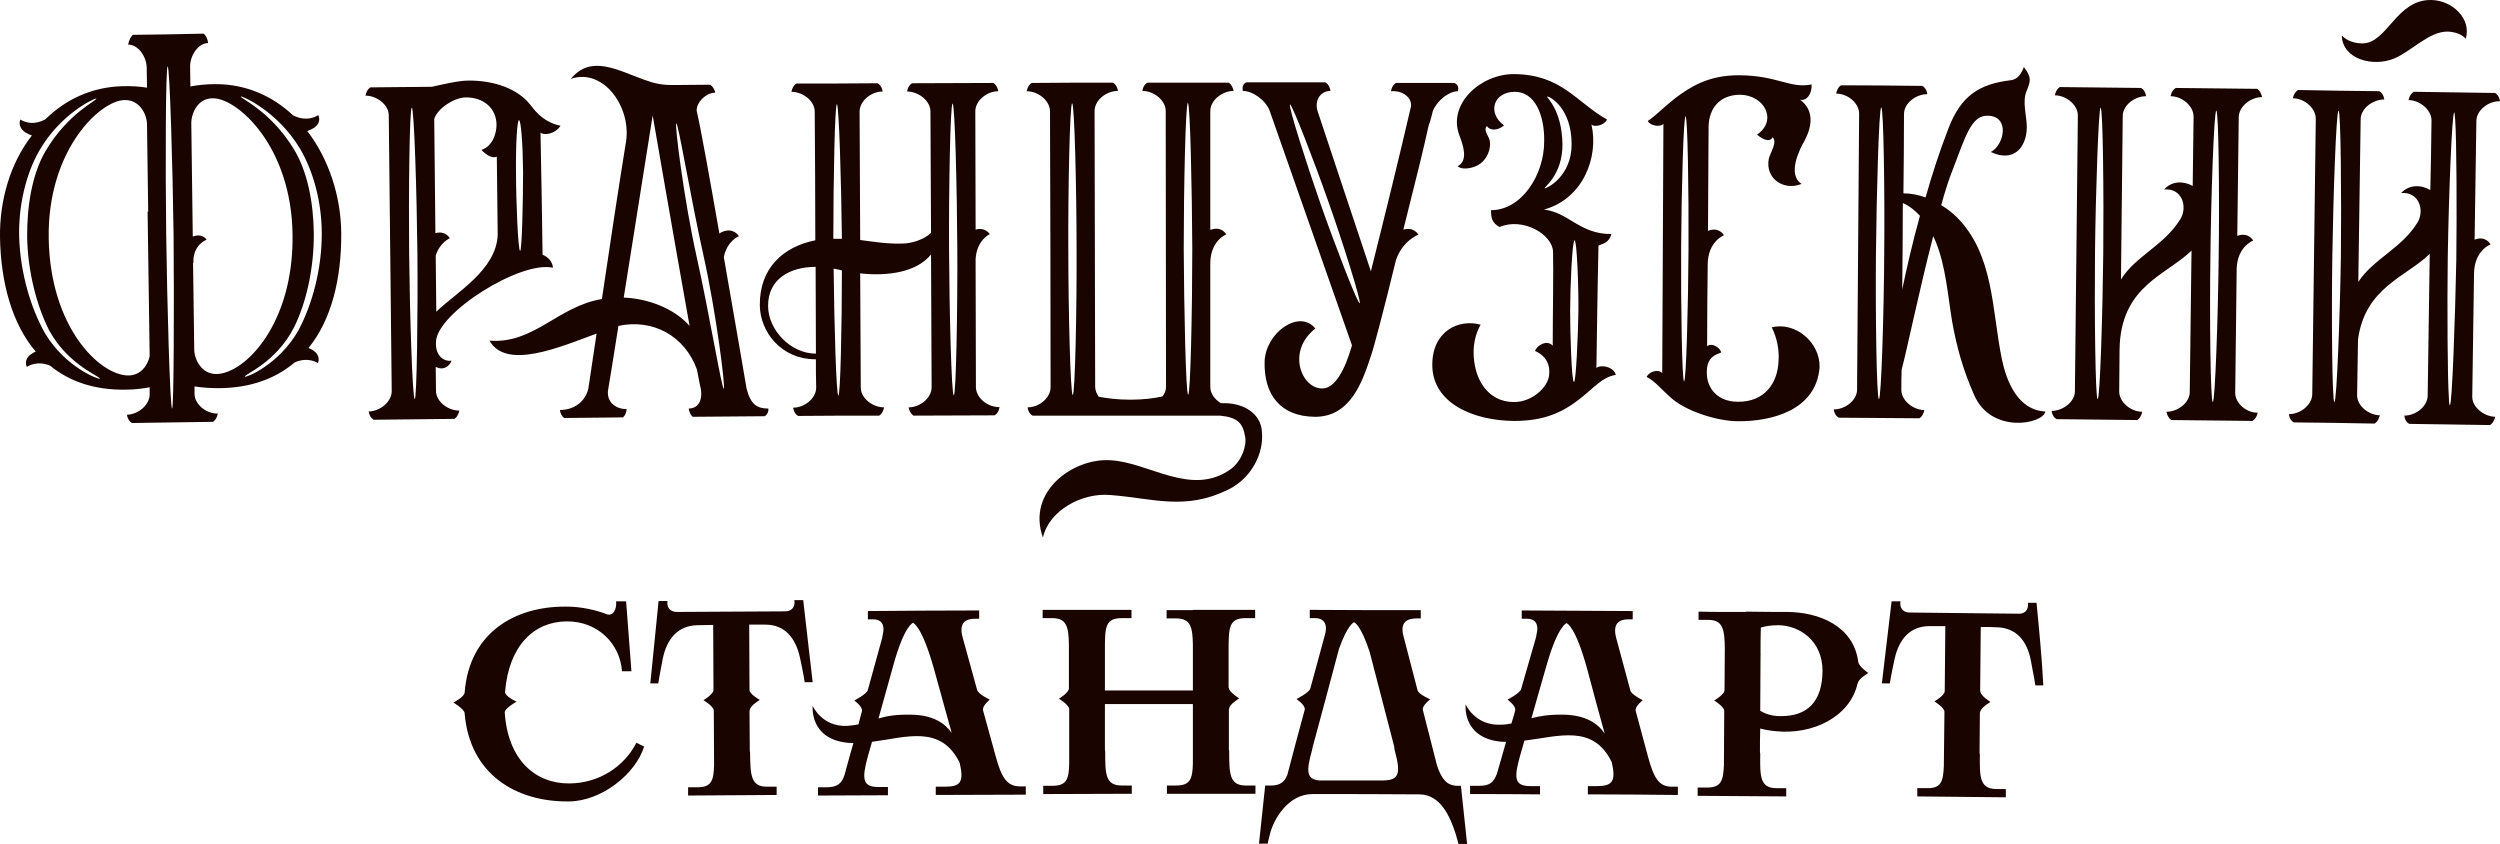 <svg version="1.1" id="Слой_1" xmlns="http://www.w3.org/2000/svg" x="0" y="0" viewBox="0 0 846.9 285.9" xml:space="preserve"><style>.st0{fill:#190400}</style><path class="st0" d="M829.2 10.7c-6.3-.1-12.2 6.6-18.1 9.1-7.2 3-17.6.3-17.8-7.8 1.6 1.8 4.4 2.7 6.9 2.7 8.5.1 11.5-14.9 23.4-14.7 7.2.1 13.7 6.4 11.7 13.1-1.4-1.5-3.6-2.3-6.1-2.4M101.1 111.9C94.4 123.7 83.2 128 83 127.6c-.6-.7 10.4-4.5 16.6-16.7 4.1-8.2 6.8-20 6.7-31.8-.1-10.6-2.2-21.3-6.9-28.8-7.9-12.9-18.3-17.1-17.8-17.6.2-.3 12.2 4.7 20 17.6 4.6 7.8 7.4 18.2 7.4 28.9 0 11.8-3.1 23.7-7.9 32.7m-27.6 14.8c-5.2.2-7.7-5-7.7-8.3-.1-9.7-.3-19.5-.4-29.2.1-.1.1-.2.1-.4-.1-6 4.5-7.6 4.5-7.6s-1.4-2.3-4.6-1.1h-.1l-.5-38.4c0-3.3 2.2-8.6 7.5-8.4 8.2.1 26.5 16.3 26.8 46.3.4 30.2-16.1 46.8-25.6 47.1m-15.2 11.7c-.7 0-1.7-36-2-58.9-.3-23-.2-57 .5-57s1.7 34 2 57c.2 22.9.1 58.9-.5 58.9m-8.1-66.7H50c.2 16.3.5 32.7.7 49-.7 3.1-3 6.5-7.3 6.5-9.6-.1-26.4-16.2-26.9-46.4-.5-30 17.4-46.7 25.6-46.9 5.3-.2 7.7 5 7.7 8.3.1 9.8.3 19.6.4 29.5m-16.4 56.6c-.2.3-11.4-3.6-18.5-15.3-5-8.8-8.4-20.7-8.8-32.5-.3-10.7 2.2-21.2 6.6-29.1 7.4-13.1 19.3-18.3 19.5-18 .6.5-9.7 4.9-17.3 18-4.4 7.6-6.2 18.4-6.1 28.9.2 11.8 3.3 23.5 7.5 31.7 6.6 12 17.7 15.6 17.1 16.3m72.3-9.6c-.5-.3-1-.6-1.6-.8 7.8-9.6 11.2-23.5 11.1-38.9-.1-12.5-4.2-25.1-11.5-34.6.8-.3 1.6-.7 2.3-1.1 2.8-2 1.4-4.3 1.4-4.3s-3.5 2.6-8.5.1C92.4 32.6 83.5 28.5 73 28.5c-3.2 0-6 .3-8.5.8 0-2.3-.1-4.6-.1-6.8 0-3.8 2.8-7.9 6.1-7.9-.2-2.2-1.5-3.2-1.5-3.2-8 .2-16 .3-24 .4 0 0-1.1.9-1.6 3.3 3.4 0 6.2 4 6.3 7.8 0 2.2.1 4.5.1 6.8-2.5-.4-5.2-.6-8.4-.5-10.5.3-19.3 4.6-26 11.2-4.9 2.7-8.5.1-8.5.1s-1.2 2.3 1.6 4.3c.6.4 1.5.8 2.3 1.1-7.3 9.3-11 22-10.8 34.6.3 15.4 4.1 29.2 12.1 38.6-.6.3-1.1.5-1.6.9-2.7 2-1.4 4.3-1.4 4.3s3.3-2.4 7.9-.4c6.5 5.3 15 8.3 25.7 8.1 3 0 5.7-.4 8-.8v2.4c0 3.6-3.9 6.8-7.7 6.9.3 2.2 1.8 2.8 1.7 2.8 9.1-.1 18.2-.3 27.4-.4 0 0 1.2-.5 1.7-2.8-3.9.1-7.9-3.1-7.9-6.7v-2.5c2.4.4 5.2.6 8.4.6 10.7-.1 19.1-3.3 25.5-8.7 4.6-2.1 7.9.2 7.9.2s1.2-2.4-1.6-4.3m464.4 10.5c-.7 0-1.1-25.1-1-44.9.1-19.8.8-44.9 1.5-44.9s1.1 25.1 1 44.9c-.1 19.8-.8 44.9-1.5 44.9m29.7-18.3c1.7 3.4 2.6 7.5 2.3 11.4-.3 7.5-4.7 13.9-13.8 13.8-6.5 0-10.6-4.2-10.5-10.1 0-5.2 3.2-5.9 4.9-6.6-.5-1.8-3.3-3.4-4.8-2.1 0-9.1.1-18.2.2-27.4v-.2c0-7.9 5.5-10 5.5-10s-1.6-3-5.4-1.5c.1-11.7.1-23.3.2-35 0-6.6 3.9-11.1 10.7-11.1 8.2.1 12.8 8.7 5.7 13.5 1.9 1.6 4.3 2.8 5.3.9 1.7 1.6-.8 5.2-1.3 7.3-1.3 6.6 5 11 11.1 8.5-5-3.2-.6-11.9 1.1-14.8 2.5-4.8 3.2-10.2-1.6-13.7 2.2.5 4.1-2 3.9-5.2-7.3 1.5-11.4-3-24.4-3.1-10.6-.1-16.7 4-21.6 7.6-4.1 3.2-6.8 6.1-9.5 7.9 1 1.8 4.6 2.1 5.3.9-.1 28.2-.3 56.3-.4 84.5-1.2-1.4-4.3-.7-5.3 1.3 2.9 1.4 5 4.3 8.9 7.6 5 4.1 15.1 7.4 22.1 7.4 10.9.1 26.5-3.5 27.6-18.3.2-8.6-8.4-15.5-16.2-13.5m44.2-12.8c.1-9.8.2-19.6.2-29.3 2.2.9 4.1 2.5 5.8 4.3-2.6 9.4-4.6 18.2-6 25m-7.9 37.1c-.8 0-1.2-29.7-1-49.4.2-19.7 1-49.4 1.8-49.4s1.2 29.7 1 49.4c-.1 19.8-1 49.5-1.8 49.4m41.7-13.3c-1.8-8.6-2.4-17.5-4.3-26.1-1.8-8.2-4.8-16-11-22.2-1.5-1.5-3.3-2.9-5.3-4.1 1.3-4.7 2.6-8.8 3.9-12 4.4-11.6 6.4-18.4 11.8-18.3 7.7.1 5.7 9.9 1.1 12.3 7.9 3.7 12.1-1.7 12.2-8.3 0-3.9-1.6-8.7-.1-12.3 1.5-3.6 1.7-4.8-.9-8.2-.7 2-2 4.3-4.6 4.5-10.6 1.3-16.7 5.3-20.9 16.2-3 7.7-5.6 15.7-7.8 23.5-2.4-.9-5-1.4-7.5-1.4.1-9 .2-17.9.2-26.9 0-3.6 4-6.7 7.9-6.7-.3-2.2-1.7-2.8-1.7-2.8-9.2-.1-18.3-.2-27.5-.2 0 0-1.2.5-1.7 2.8 3.9 0 7.8 3.2 7.8 6.8-.2 31.2-.5 62.3-.7 93.5 0 3.6-4 6.7-7.9 6.7.3 2.2 1.7 2.8 1.7 2.8 9.1.1 18.2.1 27.3.2 0 0 1.2-.5 1.7-2.8-3.9 0-7.8-3.3-7.8-6.8 0-2.3 0-4.6.1-6.9 1.7-6.2 6-27.1 10.7-45.2.3.7.6 1.3.9 2 3.4 8.5 4 17.9 5.5 26.9 1.5 8.4 3.6 16.2 7.5 25 5.8 13.2 23.3 9.8 24.1 5.5-9.4-.4-13.2-10.4-14.7-17.5M176.2 85c-.7 0-1.4-17-1.4-26.7-.1-9.7.4-17.6 1-17.6.7 0 1.3 7.9 1.4 17.6 0 9.7-.4 26.7-1 26.7m-7.9-31.9l.3 26.5c-.5 11.9-14 19.4-20.8 26l-.2-19c1.4-4.5 4.8-5.9 4.8-5.9s-1.5-2.7-4.9-1.7c-.1-12.9-.3-25.7-.4-38.6.7-3.2 6.4-7.3 10.6-7.4 6.2-.1 10.5 3.8 10.5 9.3 0 2.9-1.3 7.2-5.1 8.5 1.4 1.5 3.5 3 5.2 2.3m-27.8 82.1c-.8 0-1.7-29.6-1.9-49.3-.2-19.7.1-49.4.9-49.4s1.7 29.6 1.9 49.3c.2 19.7-.2 49.4-.9 49.4m49.4-92.6c-2.8-.6-6.4-1.9-10.1-6.9-4.3-5.7-12.6-8.5-21.2-8.4-3.3 0-9.1 1.4-12.3 2.1-6.9.1-13.9.1-20.8.2 0 0-1.2.5-1.7 2.8 3.9 0 7.9 3.1 7.9 6.7.3 31.1.7 62.3 1 93.4 0 3.6-3.9 6.8-7.8 6.9.3 2.2 1.8 2.8 1.7 2.8l27.3-.3s1.2-.5 1.7-2.8c-3.9 0-7.9-3.1-7.9-6.7 0-2.7-.1-5.4-.1-8.1.7.3 1.3.5 2 .5 1.4 0 2.7-1 3.4-2.6-3.1.4-5.6-2.2-5.3-6.4.2-9.7 28.6-27.6 39.6-25.1 0-1.8-1.6-3.7-3.5-4.4-.2-13.8-.4-27.6-.7-41.4 1 1 4.8.7 6.8-2.3m343.3 86.8c-.8 0-1.3-16.3-1.3-24.1 0-7.9.7-23.9 1.5-23.9s1.4 16.1 1.3 24c-.1 7.7-.8 24-1.5 24m-9-96.7c.8 0 8.2 3.8 8.2 16.2 0 10.8-8.3 14.9-9.1 14.9-.8 0 6.1-4.3 6-15-.2-12.1-5.9-16.1-5.1-16.1m16.6 92s.4-29.4.7-41.5c1.4-.7 3.4-.7 4.4-3.9-10.9 0-14.5-7.4-22.9-8.3 13.3-3.6 18.7-17.9 16.1-28.9.7 1.1 4.3.5 5.3-1.6-10.6-6-15.4-15.3-31.6-15.4-11.3 0-22.5 10.2-18.4 20.8 1.2 3.2 3.1 8.5-.6 10.4 1.7 1.6 6 .5 7.7-.9 2.2-1.6 3.6-4.8 3.2-7.5-.2-1.8-2.4-3.7-1-5.2 1.2 1.8 3.9 1.4 5.8-.2-5.8-4.3-3.6-11.4 3.7-11.4 6.8 0 10.1 8 9.9 16.9 0 11.2-7.6 23.2-18 23.2 0 2.3.2 4.3 2.9 5.7 8-3.4 17.9 2.6 18.1 8.3s-.1 21.9-.1 31.9c-1.9-2.1-5.3-.2-6 1.8 1.7.7 5.3 2.8 4.8 8-.3 4.3-5.8 9.3-11.9 9.3-9.2 0-13.7-8.2-13.7-16.9 0-5.7 2.4-9.3 2.4-9.3-7.5-2.1-16.4 2.2-16.4 13.6 0 13 13.9 18.9 27.7 19 10.1 0 16.3-2.8 22.3-7.5 5-3.9 7.6-7.4 12.2-8.1-.8-2.9-5.4-3.6-6.6-2.3m-138.3 9c-.8 0-1.4-29.6-1.5-49.4 0-19.7.6-49.4 1.4-49.4.8 0 1.4 29.7 1.5 49.4 0 19.8-.6 49.4-1.4 49.4m-39.1.1c-.8 0-1.5-29.6-1.5-49.4-.1-19.7.5-49.4 1.3-49.4s1.5 29.6 1.5 49.4c.1 19.7-.5 49.4-1.3 49.4m64.1 12.8c-.1-6.3-6.1-10.4-13.9-10-2.1-1.3-3.6-3.3-3.6-5.5V88.9c.2-7.5 5.4-9.5 5.4-9.5s-1.6-3-5.4-1.5V37.6c0-3.6 4-6.8 7.9-6.8-.5-2.3-1.7-2.8-1.7-2.8h-27.5s-1.4.6-1.7 2.8c3.9 0 7.9 3.2 7.9 6.8 0 31.1.1 62.3.1 93.4 0 1.2-.4 2.3-1.2 3.3-2.7.6-6.4 1.1-10.9 1.1-4.4 0-8-.5-10.7-1-.7-1-1.2-2.2-1.2-3.4-.1-31.1-.1-62.3-.2-93.4 0-3.6 3.9-6.8 7.9-6.8-.3-2.2-1.7-2.8-1.7-2.8-9.1 0-18.3 0-27.5.1 0 0-1.2.5-1.7 2.8 3.9 0 7.9 3.2 7.9 6.8.1 31.2.2 62.3.2 93.5 0 3.6-3.9 6.8-7.8 6.8.3 2.2 1.7 2.8 1.7 2.8h63.5c6.1.6 7.7 2.6 8.5 7.1.6 3.2-1.2 8.2-4.7 10.9-13.4 9.8-27.9-2.3-41.1-2.9-12.4-.7-28.3 10.5-22.7 26.2 2.1-9.3 13.4-15.3 22.9-14.4 14.5 1.1 25.3 5.4 40-1.9 8-4 11.9-12.4 11.3-19.2m33.1-43.9c-.7.2-8.4-19.8-13.1-33.2-4.7-13.4-11.2-33.8-10.5-34.1.7-.2 8.4 19.8 13.1 33.2 4.8 13.5 11.2 33.9 10.5 34.1m31.9-74.6h-19.6s-1.3.6-1.7 2.8c4.1-.3 7.1 2.2 6.8 5.1-3.8 16.5-9.2 38.4-13.6 55.9-6-18.1-12.1-36.2-18.1-54.4-1-3.5 1-6.7 4.4-6.7-.3-2.2-1.7-2.9-1.7-2.9h-26.7s-1.7.3-1.3 2.9c3.4 0 7.8 3.2 9.1 6.7L458 117c-2.4 8.3-5.7 14.6-10.1 14.6-7.1 0-12.1-12.7-2.3-20.3-5.4-6.7-16.8 1.3-17.2 11.1-.3 11.4 5.4 18.7 17.1 18.8 12.1 0 16.1-12.1 18.9-20.6 1-2.7 4.6-16.5 8.5-32.5 2.3-6.7 7.6-8.6 7.6-8.6s-1.5-2.8-5.1-1.7c1.9-7.6 3.8-15.3 5.5-22.1 1-4.1 2-8.3 3.1-13.3.7-1.6 1-3.5 1.4-4.8 1.4-3.5 5.4-6.7 8.5-6.7.6-2.5-1.4-2.8-1.4-2.8M323.1 133.9c-.8 0-1.5-29.6-1.6-49.4-.1-19.7.4-49.4 1.2-49.4.8 0 1.5 29.6 1.6 49.4.1 19.7-.4 49.4-1.2 49.4m-39.1.1c-.7 0-1.4-23.9-1.6-43l1.5.3c.4.1.9.2 1.3.3 0 19.1-.5 42.4-1.2 42.4m-7.6-14.2c-8.7 0-16.2-8.2-16.2-16.1-.1-9.3 7.6-13.3 16.1-13.3l.1 29.4zm7.1-84.5c.7 0 1.5 26.1 1.7 45.6h-2.9c0-19.5.5-45.6 1.2-45.6m47.1 95.9c0-13.8-.1-27.5-.1-41.3v-2.2c.4-6.4 4.8-8.4 4.8-8.4s-1.6-2.5-4.8-1.5c0-13.4-.1-26.7-.1-40.1 0-3.6 3.9-6.8 7.8-6.8-.5-2.3-1.7-2.8-1.7-2.8-9.2 0-18.3.1-27.5.1 0 0-1.4.6-1.7 2.8 3.9 0 7.9 3.2 7.9 6.7.1 13.7.1 27.5.2 41.2-2.5 2.4-6.9 3.6-9.6 3.6-5 .2-9.7-.6-14.4-1.2-.1-14.5-.1-29-.2-43.5 0-3.6 3.9-6.8 7.8-6.8-.3-2.2-1.7-2.8-1.7-2.8-9.2.1-18.3.1-27.5.1 0 0-1.2.5-1.7 2.8 3.9 0 7.9 3.1 7.9 6.7.1 14.5.2 29 .2 43.6-10.9 2.2-18.9 9.4-18.8 22 .1 9.2 7.4 18.2 18.5 18.3h.5c0 3.2 0 6.4.1 9.6 0 3.6-3.9 6.8-7.8 6.8.3 2.2 1.7 2.8 1.7 2.8 9.1-.1 18.2-.1 27.4-.1 0 0 1.2-.5 1.7-2.8-3.9 0-7.9-3.1-7.9-6.7l-.2-38.7c8.9 1 19-.2 24-6.4.1 15 .1 30 .2 45 0 3.6-3.9 6.8-7.8 6.8.5 2.3 1.7 2.8 1.7 2.8 9.1 0 18.2-.1 27.4-.1 0 0 1.4-.6 1.7-2.8-4 .1-7.9-3.1-8-6.7"/><path class="st0" d="M245.2 131.7c-.7.1-4.8-24.9-9.2-44.7-4.4-19.8-7.5-45.1-6.9-45.2.7-.1 4.8 24.9 9.2 44.7 4.4 19.8 7.5 45 6.9 45.2m-33.9-30.9c4.3-26.9 9.8-61.7 9.8-61.7s7.6 44 12.5 71.3c-5-5.7-13.6-9.2-22.3-9.6m49 37.6c-3.8 0-6-1.3-7.4-6.8 0 0-3.7-21.8-7.7-44.5 1.1-5.5 5.1-7.1 5.1-7.1s-1.7-3-5.5-1.5c-.4.2-.7.3-1.1.6-3.3-18.9-6.5-36.6-7.6-41.1-.7-2.6 2.7-6.6 6.2-6.6-.4-1.9-1.7-2.7-1.7-2.7-3.8 0-7.7.1-11.5.1h-1.6c-3.4 0-6.1-.6-9.3-1.8-9-3.2-18-8.6-24.8-.3 10.9-3.7 20.4 9.3 18.7 21.1-2.1 12.9-5.5 35.1-8.2 53.5-15 2.5-23 15.3-38.1 14.1 5.7 10 23.6 2.3 36.3-2.4-1.6 10.5-2.7 18.1-2.8 18.7-1.3 5.2-5.8 7.2-9.6 7.2 0 .9.6 2.1 1.4 2.7 6.6-.1 13.3-.1 19.9-.2 0 0 1-.5 1.3-2.8-3.8 0-7.2-2.5-6.2-7.1.2-1.1 1.6-9.6 3.4-21.1 11.7-2.5 22.5 3.4 26.6 14.8.7 3.6 1.1 5.9 1.3 6.4.7 4.2-1 6.8-4.1 6.8.4 2.3 1.4 2.8 1.4 2.8 8.1-.1 16.3-.1 24.4-.2 1-.8 1.3-1.6 1.2-2.6m489.3-2.2c-.8 0-1.1-29.7-.8-49.4.2-19.7 1.2-49.3 2-49.3s1.1 29.7.8 49.4c-.2 19.7-1.2 49.3-2 49.3m-39-1c-.8 0-1.1-29.7-.9-49.4.2-19.7 1.2-49.4 1.9-49.3.8 0 1.1 29.7.9 49.4-.2 19.7-1.1 49.4-1.9 49.3m46.6-2.1c.2-14.1.3-28.1.5-42.2.3-7.5 5.6-9.4 5.6-9.4s-1.6-3-5.4-1.6c.2-13.4.3-26.8.5-40.3.1-3.6 4.1-6.7 7.9-6.7-.5-2.3-1.7-2.8-1.7-2.8l-27.5-.3s-1.4.6-1.8 2.8c3.9 0 7.8 3.3 7.8 6.9l-.3 23.5c-3.2-1.8-7.1-1.7-9.7 1.2 6.1-.6 8 5.8 5.6 9.9-5.4 9-15.3 12.6-20.2 20.6l.6-55.4c0-3.6 4-6.7 7.9-6.7-.3-2.2-1.7-2.8-1.7-2.8l-27.5-.3s-1.2.5-1.7 2.8c3.9 0 7.8 3.3 7.8 6.8-.3 31.1-.7 62.3-1 93.4 0 3.6-4 6.7-7.9 6.7.3 2.2 1.7 2.8 1.7 2.8l27.3.3s1.2-.5 1.7-2.8c-3.9 0-7.8-3.3-7.8-6.9 0-3.7.1-7.3.1-11v-.1c0-1.7 0-3.5.1-5.2 1.3-19.7 16-23.3 24.3-31.4l-.6 47.9c0 3.6-4 6.7-7.9 6.7.5 2.3 1.7 2.8 1.7 2.8l27.4.3s1.4-.6 1.8-2.8c-3.7.1-7.6-3.1-7.6-6.7m72.7 4.2c-.1 0-.3-.8-.3-2.3-.5-6.7-.6-30.8-.4-47.6.3-19.7 1.4-49.3 2.2-49.3.1 0 .2.8.3 2.3.5 6.7.6 30.8.4 47.6-.4 19.7-1.4 49.3-2.2 49.3m-39.1-1.1c-.8 0-1-29.7-.7-49.4.3-19.7 1.3-49.3 2.1-49.3s1 29.7.8 49.4c-.3 19.7-1.4 49.3-2.2 49.3m46.7-1.9l.6-41.5v-.1c.1-7.9 5.6-9.9 5.6-9.9s-1.6-3.1-5.4-1.6l.6-40.3c.1-3.6 4.1-6.7 8-6.6-.3-2.2-1.7-2.8-1.7-2.8-9.2-.1-18.3-.3-27.5-.4 0 0-1.2.5-1.8 2.8 3.9.1 7.8 3.3 7.8 6.9-.1 7.9-.2 15.7-.4 23.6-3.2-1.9-7.2-1.9-9.9 1 6.1-.5 8 5.8 5.6 9.9-5.3 8.8-15 12.4-20.1 20.2l.8-55.1c0-3.6 4.1-6.7 8-6.7-.3-2.2-1.7-2.8-1.7-2.8-9.2-.1-18.3-.2-27.5-.4 0 0-1.2.5-1.8 2.8 3.9 0 7.8 3.3 7.8 6.9l-1.2 93.4c-.1 3.6-4 6.7-7.9 6.7.2 2.2 1.7 2.8 1.7 2.8 9.1.1 18.2.2 27.3.4 0 0 1.2-.5 1.8-2.8-3.9-.1-7.8-3.3-7.7-6.9l.3-18.8c2.4-17.7 16.4-21.2 24.3-29-.2 16-.5 32.1-.7 48.1-.1 3.6-4 6.7-7.9 6.7.2 2.2 1.7 2.8 1.7 2.8 9.1.1 18.2.3 27.3.4 0 0 1.2-.5 1.8-2.8-4-.1-7.9-3.4-7.8-6.9M308.6 242.1c-5.1-.1-8.4.5-11 1.3l5.1-18.3c3.7-13.3 6.6-14.1 6.6-14.1s3 .8 7.2 16c2 7.1 3.9 14.2 5.9 21.3-2.3-3.3-6.3-6.1-13.8-6.2m28.7 14.1c-1.4-5.2-2.9-10.4-4.3-15.6-.3-1.5 2.3-3.6 2.3-3.6s-3.9-1.8-4.3-3.3c-1.6-5.9-3.3-11.9-4.9-17.8-1.4-5 1.1-6.3 4.2-6.3h1.4v-2.8c-12.5 0-25.1.1-37.7.2v2.8h1.8c2.5 0 4.2 1.5 3.2 5.4-.1.4-.1.6-.1.7-1.6 5.9-3.3 11.9-4.9 17.8-.3 1.4-4.6 3.6-4.6 3.6s2.9 2.1 2.6 3.6l-1.2 4.5c-1.1.2-2.4.4-3.8.5-8.6.4-11.7-6.8-11.7-6.8s-1.2 11.1 11.6 12.5c.7.1 1.5.1 2.2.1-.3 1.2-.7 2.4-1 3.5-.7 2.4-1.3 4.9-2 7.3-1 2.9-2.3 4.1-5.9 4.2h-3.1v2.8c7.9 0 15.8-.1 23.7-.1v-2.8h-3.3c-5.5 0-5.5-3-3.5-10.4.5-1.6.9-3.3 1.4-4.9 11.6-1.5 23.3-5.9 29.7 7.1 1.5 6.5.3 8.1-4.9 8.1H317v2.8c10.2 0 20.4-.1 30.5-.1v-2.8h-2.1c-4.2-.1-6.1-2.8-8.1-10.2m66.8-49.5h-8.9v2.8h3.3c4.9 0 5.5 3.1 5.6 8.9v15.5h-29.8v-13c0-8.3-.1-11.5 5.8-11.5h3.2v-2.8h-30.1v2.8h3.3c4.9 0 5.5 3.1 5.6 9v14.8c0 1.5-3.4 3.5-3.4 3.5s3.4 2 3.5 3.5v18.4c-.1 5.4-.9 7.6-5.7 7.6h-3.1v2.8c10 0 20-.1 30-.1v-2.8H380c-5.6 0-5.6-4-5.6-11.4 0-.2 0-.4-.1-.7v-15.5h29.8v20c-.1 5.4-.9 7.6-5.7 7.6h-3.1v2.8h30v-2.8H422c-5.5 0-5.6-4-5.6-11.5 0-.2 0-.4-.1-.6v-13.8s.1 0 .1-.1c0-1.5 3.4-3.5 3.4-3.5s-3.4-2.1-3.5-3.5c0-.1 0-.1-.1-.1v-12.1c0-8.3 0-11.5 5.8-11.5h3.2v-2.8h-21.1m125.7 35.5c-5.1-.1-8.3.5-11 1.2 1.7-6.1 3.5-12.2 5.2-18.2 3.8-13.2 6.7-14 6.7-14s3 .8 7.1 16c1.9 7.1 3.8 14.3 5.8 21.4-2.3-3.4-6.3-6.2-13.8-6.4m28.5 14.3c.1 0 .1 0 0 0l-4.2-15.6c-.3-1.5 2.4-3.6 2.4-3.6s-3.9-1.9-4.2-3.3c-1.6-5.9-3.2-11.9-4.8-17.8-1.3-5 1.1-6.3 4.2-6.3h1.4V207c-12.5-.1-25.1-.1-37.6-.2v2.8h1.8c2.5 0 4.2 1.5 3.2 5.4-.1.4-.1.6-.1.7l-5.1 17.7c-.3 1.4-4.6 3.6-4.6 3.6s2.9 2.1 2.6 3.6c-.4 1.5-.8 3-1.3 4.5-1.1.2-2.4.4-3.8.4-8.6.3-11.7-6.9-11.7-6.9s-1.3 11.1 11.5 12.6c.7.1 1.5.1 2.2.1-.3 1.2-.7 2.3-1 3.5-.7 2.4-1.4 4.9-2.1 7.3-1.1 2.9-2.4 4.1-6 4.1H498v2.8c7.9 0 15.8 0 23.7.1v-2.8h-3.3c-5.6 0-5.5-3-3.4-10.5.5-1.6.9-3.2 1.4-4.9 11.6-1.4 23.3-5.7 29.6 7.3 1.5 6.5.2 8.1-5 8.1h-3.1v2.8c10.2 0 20.4.1 30.5.2v-2.8h-2.1c-4.1 0-6-2.6-8-10.1m-286.2-53.1h-3c.4 2.7-1.3 3.8-3.1 3.8-1.9 0-15.6.1-18.6.1-3 0-16.3.1-18.1.1-1.8 0-3.5-1-3.2-3.7h-3c-.9 9.3-1.9 18.6-2.8 27.9h2.7s.4-2.7 1.5-8.3c1.4-6.9 5.2-11.2 11.6-11.4 1.5 0 3.5-.1 5.5-.1 0 7.3.1 14.7.1 22 0 1.5-3.4 3.5-3.4 3.5s3.4 2 3.5 3.5c0 6.1.1 12.2.1 18.3-.1 5.5-.9 7.7-5.7 7.7h-3.1v2.8c10-.1 20-.1 30-.2v-2.8h-3.3c-5.5 0-5.6-4-5.7-11.4 0-.2 0-.4-.1-.6 0-4.6-.1-9.2-.1-13.8 0 0 .1 0 .1-.1 0-1.5 3.4-3.5 3.4-3.5s-3.5-1.9-3.5-3.4c0-7.4-.1-14.7-.1-22.1h5.5c6.4 0 10.2 4.3 11.7 11.2 1.2 5.5 1.6 8.3 1.6 8.3h2.7c-1.1-9.2-2.1-18.5-3.2-27.8m417.8.9H687c.3 2.7-1.4 3.8-3.2 3.7-1.9 0-15.6-.2-18.7-.2-3 0-16.3-.2-18.2-.2-1.8 0-3.5-1.1-3.1-3.8h-3c-1.1 9.3-2.2 18.6-3.3 27.8h2.7s.4-2.7 1.6-8.2c1.5-6.9 5.3-11.1 11.7-11.2h5.5c-.1 7.3-.1 14.7-.2 22 0 1.5-3.5 3.5-3.5 3.5s3.4 2.1 3.4 3.5l-.2 18.3c-.2 5.5-1 7.7-5.8 7.6h-3.2v2.8l30 .3v-2.8h-3.3c-5.5-.1-5.6-4-5.5-11.5 0-.2 0-.4-.1-.7l.1-13.7s.1 0 .1-.1c0-1.5 3.5-3.5 3.5-3.5s-3.4-2.1-3.4-3.5c0-.1 0-.1-.1-.1.1-7.3.1-14.6.2-21.8 2 0 4 0 5.5.1 6.4.2 10.2 4.4 11.5 11.4 1.1 5.6 1.5 8.3 1.5 8.3h2.7c-.5-9.4-1.4-18.7-2.3-28m-236.3 15.6c3-8.4 5.1-9 5.1-9s2.2.6 5.3 10.1c2.8 10.7 5.5 21.3 8.3 32 0 .4.1.9.2 1.4 2.2 8 1.3 10-4 10.1h-21.4c-4.7-.3-4.6-3.3-2.6-10.4.1-.4.1-.7.2-1 3-11.1 6-22.2 8.9-33.2m39.8 46.4c-3.2-.2-5-2.1-6.6-6.9-1.6-6.3-3.2-12.5-4.8-18.8-.3-1.5 2.5-3.6 2.5-3.6s-4-1.7-4.3-3.1c-1.6-6-3.1-12.1-4.7-18.1-1.4-5 1.2-6.2 4.4-6.2h1.4v-2.8c-12.5 0-25.1 0-37.6-.1v2.8h1.8c2.5 0 4.4 1.5 3.4 5.4l-5 18.4c-.3 1.4-4.7 3.6-4.7 3.6s3.1 2.1 2.8 3.6c-2 7.4-4 14.7-5.9 22.1-1 2.4-2.3 3.5-5.3 3.6h-2.2c-.7 6.6-1.4 13.1-2.1 19.7h2.9c.3-1.1.5-2.1.8-3.2 1.3-5.3 6.3-13.6 14.4-13.6 12.1 0 24.1 0 36.2.1 7.3 0 10.5 7.8 12.3 13.3.3 1.2.7 2.3 1 3.5h2.9c-.7-6.6-1.4-13.1-2.1-19.7h-1.5zm109.7-23.6c-2.9 0-5.1-.8-6.8-1.8 0-6.3.1-12.6.1-18.9 0-.1.1-.3 0-.4v-.5c0-2.8 0-5.6.1-8.4 1.6-.5 3.6-.8 6-.8 7.1.1 14.9 5.2 14.9 15.5-.1 10.4-5.1 15.4-14.3 15.3m26.4-18.4c.1-.1 0-.1 0 0-1.6-12.3-13.5-16.8-24-16.9h-5.1c-3 0-6-.1-9-.1v.1h-7.1c-3 0-5.9 0-8.9-.1v2.8h3.3c5 0 5.5 3.3 5.6 9.5 0 4.8-.1 9.5-.1 14.3 0 1.5-3.5 3.5-3.5 3.5s3.4 2.1 3.4 3.5c0 6.1-.1 12.2-.1 18.3-.2 5.5-1 7.7-5.8 7.7h-3.1v2.8c10 .1 20 .1 30 .2V267h-3.3c-5.6 0-5.6-4-5.5-11.5 0-.2 0-.4-.1-.6 0-2.7 0-5.4.1-8.1 1.5.4 3.2.7 5.2.9 12.5 1.3 25.3-4.8 27.8-16.3 0 0 .1 0 .1-.1.3-1.5 3.5-3.3 3.5-3.3s-3.2-2.2-3.4-3.8m-436.6 41.2c-11.4.1-20.8-7.8-21.9-23.9v-.1c-.1-1.5 4-3.7 4-3.7s-4.1-1.8-3.9-3.4c1.3-15.6 9.8-23.7 20.8-23.8 10.8-.1 18.2 7.8 18.8 16.9h3.2l-1.8-23.7h-3.4c.3 2.7-1 5.3-3.4 4.3s-8.2-2.6-13.7-2.5c-16.8-.1-32.6 8.5-34.2 29.1-.1 1.5-3.8 3.4-3.8 3.4s3.7 2.2 3.8 3.6v.1c1.7 20.5 17.3 30 35.3 29.8 11.3-.1 22.7-9.5 25.5-18.6-.9-.4-1.8-.9-2.6-1.3-4.1 8-12.5 13.7-22.7 13.8"/></svg>